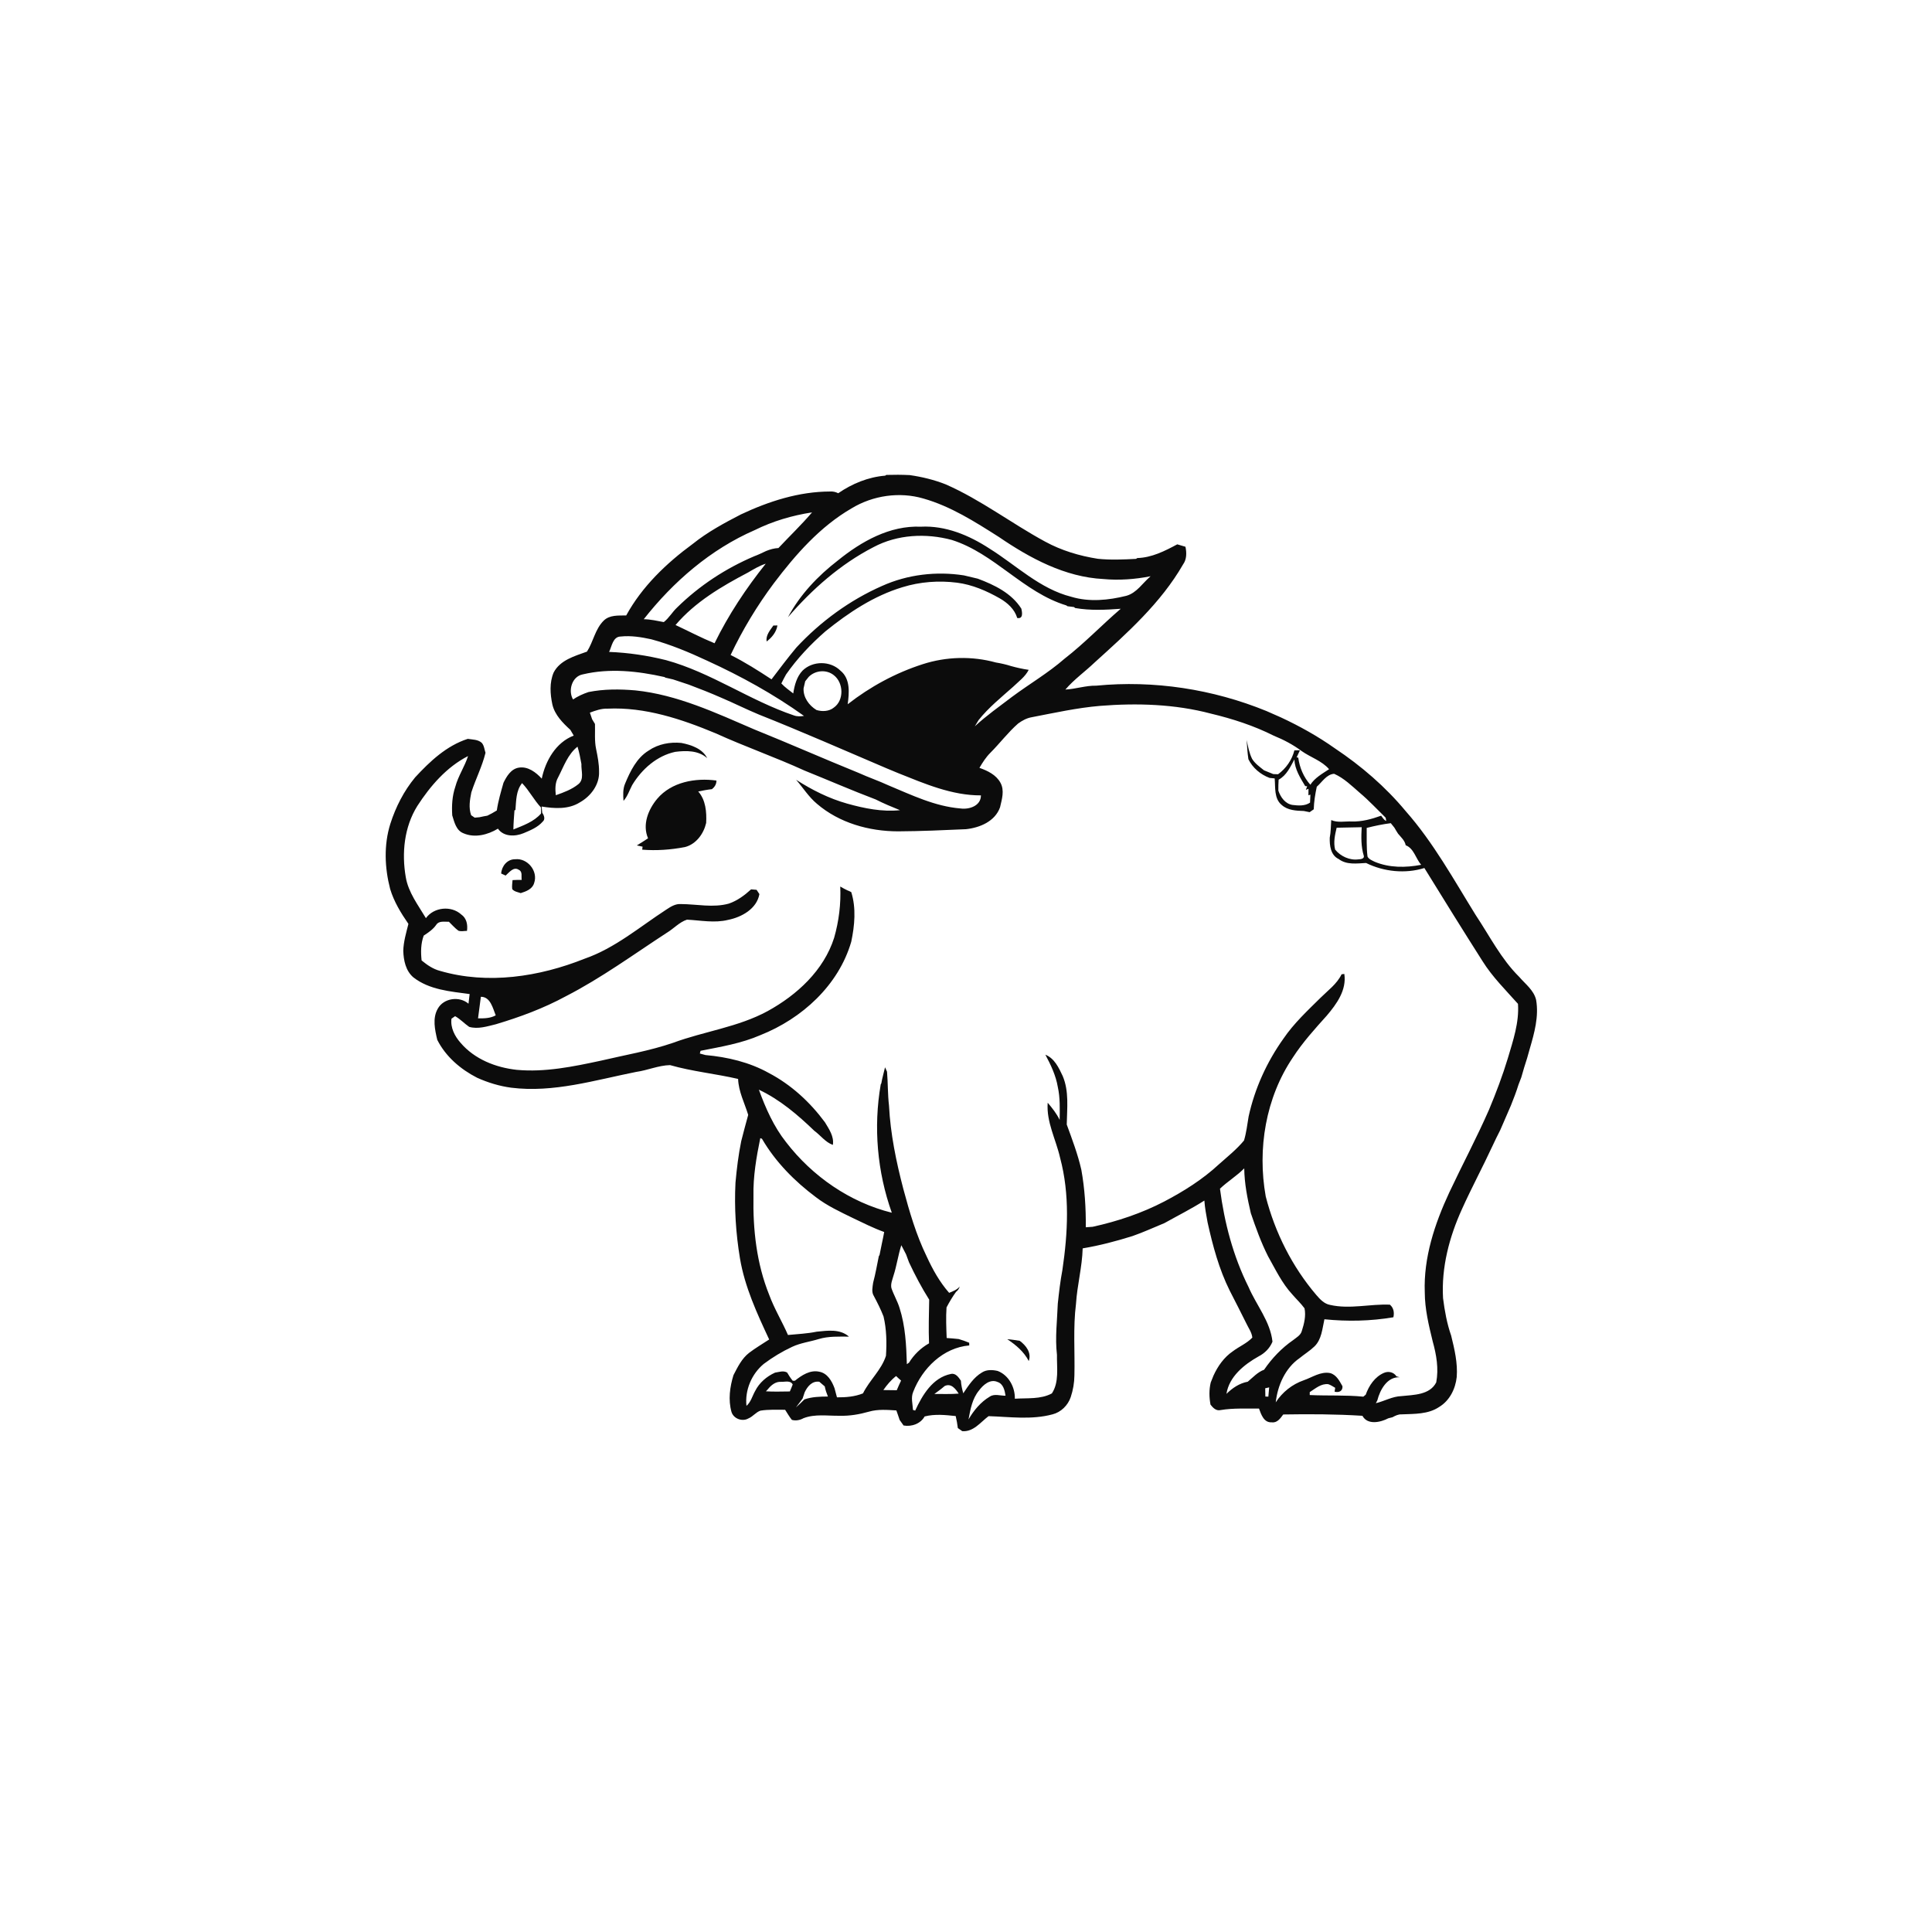 <svg xmlns="http://www.w3.org/2000/svg" width="1024pt" height="1024pt" viewBox="0 0 1024 1024" version="1.1">
<g id="#fefefeff">
<path fill="#fefefe" opacity="0" d=" M 0.00 0.00 L 1024.00 0.00 L 1024.00 1024.00 L 0.00 1024.00 L 0.00 0.00 M 469.75 251.72 L 469.17 252.11 C 460.21 252.82 451.64 256.35 444.28 261.42 C 442.95 260.75 441.48 260.41 440.00 260.51 C 423.49 260.53 407.46 265.70 392.66 272.67 C 383.82 277.24 375.00 282.00 367.21 288.25 C 353.21 298.52 340.31 310.84 331.90 326.20 C 327.84 326.29 323.10 325.84 319.96 328.96 C 315.42 333.44 314.47 340.12 311.11 345.37 C 304.60 347.74 296.89 349.82 293.44 356.45 C 291.17 361.81 291.59 367.87 292.78 373.45 C 294.08 378.96 298.27 383.15 302.31 386.85 C 302.92 387.85 303.52 388.86 304.09 389.88 C 294.62 393.51 289.11 403.23 287.14 412.70 C 284.09 409.35 279.80 406.08 275.00 406.86 C 270.85 407.52 268.55 411.43 266.86 414.87 C 265.49 419.72 264.05 424.56 263.32 429.56 C 261.71 430.58 260.03 431.49 258.32 432.32 C 256.91 432.56 255.50 432.83 254.11 433.15 C 253.27 433.22 252.43 433.29 251.60 433.37 C 251.13 433.05 250.18 432.40 249.71 432.08 C 248.32 428.11 249.02 423.98 249.82 419.97 C 252.10 412.90 255.56 406.24 257.33 399.00 C 256.73 397.22 256.63 395.15 255.32 393.70 C 253.33 391.90 250.42 392.02 247.93 391.61 C 236.69 395.23 227.89 403.52 220.05 412.00 C 214.06 419.23 209.73 427.74 206.88 436.66 C 203.38 447.84 203.87 459.91 206.78 471.16 C 208.81 477.91 212.49 483.92 216.47 489.68 C 215.29 494.38 213.87 499.10 213.74 503.99 C 213.92 509.06 215.03 514.55 219.08 518.01 C 227.56 524.64 238.65 525.48 248.92 526.87 C 248.73 528.57 248.52 530.27 248.31 531.98 C 243.50 527.84 235.15 528.98 232.04 534.61 C 229.12 539.69 230.51 545.75 231.75 551.12 C 236.24 560.02 244.09 566.73 252.86 571.22 C 258.61 573.81 264.68 575.66 270.93 576.50 C 293.35 579.31 315.38 572.48 337.15 568.14 C 343.23 567.30 348.96 564.68 355.14 564.53 C 366.94 567.91 379.26 569.09 391.21 571.86 C 391.45 578.60 394.64 584.61 396.56 590.91 C 395.27 595.54 394.06 600.19 392.86 604.84 C 391.38 612.11 390.49 619.46 389.82 626.83 C 389.14 640.25 390.01 653.74 392.20 666.99 C 394.75 682.13 401.24 696.16 407.68 709.95 C 404.14 712.31 400.43 714.44 397.05 717.03 C 393.14 720.05 390.97 724.58 388.75 728.86 C 386.83 735.10 385.90 741.96 387.70 748.34 C 388.80 751.97 393.47 753.69 396.72 751.77 C 399.08 750.80 400.66 748.46 403.08 747.67 C 407.39 746.99 411.78 747.22 416.13 747.21 C 417.30 749.00 418.34 750.89 419.70 752.56 C 421.77 753.15 424.00 752.73 425.86 751.68 C 431.97 749.32 438.62 750.48 445.00 750.38 C 450.28 750.55 455.53 749.64 460.59 748.20 C 465.30 746.84 470.27 747.26 475.09 747.56 C 475.67 749.23 476.30 750.91 476.83 752.61 C 477.52 753.58 478.21 754.56 478.91 755.54 C 483.19 756.30 487.89 754.66 490.07 750.75 C 495.50 749.36 501.05 749.96 506.54 750.54 C 507.03 752.63 507.41 754.75 507.67 756.90 C 508.26 757.31 509.43 758.14 510.02 758.55 C 516.00 759.00 519.68 753.79 523.96 750.59 C 535.22 750.95 546.76 752.63 557.83 749.64 C 562.33 748.52 566.02 744.88 567.50 740.51 C 568.74 736.80 569.42 732.91 569.46 729.00 C 569.76 716.35 568.71 703.64 570.30 691.05 C 570.92 681.18 573.57 671.56 573.84 661.66 C 582.79 660.16 591.56 657.86 600.21 655.15 C 605.99 653.15 611.54 650.58 617.19 648.26 C 624.25 644.31 631.51 640.68 638.34 636.32 C 638.61 640.21 639.34 644.04 640.04 647.87 C 642.79 660.29 646.11 672.70 651.81 684.13 C 654.74 689.91 657.75 695.65 660.60 701.47 C 661.73 703.92 663.48 706.18 663.76 708.95 C 660.82 712.05 656.76 713.67 653.39 716.23 C 648.78 719.38 645.47 724.06 643.18 729.09 C 642.69 730.31 642.20 731.53 641.71 732.76 C 640.78 736.63 640.88 740.56 641.58 744.46 C 642.89 746.16 644.56 747.95 646.97 747.36 C 653.68 746.24 660.51 746.65 667.30 746.57 C 668.43 749.69 669.88 754.11 674.01 753.85 C 676.91 754.31 678.65 751.72 680.14 749.70 C 694.12 749.46 708.14 749.52 722.11 750.40 C 724.79 755.42 731.69 753.91 735.85 751.72 C 736.40 751.58 737.48 751.31 738.03 751.17 C 739.56 750.35 741.15 749.52 742.96 749.64 C 749.66 749.35 756.95 749.65 762.77 745.73 C 768.32 742.39 771.41 736.17 772.09 729.88 C 772.67 722.44 770.91 715.09 769.15 707.92 C 766.91 701.50 765.70 694.80 764.85 688.08 C 763.89 671.83 768.16 655.61 774.85 640.90 C 779.99 629.48 785.93 618.45 791.19 607.08 C 792.45 604.37 793.75 601.70 795.12 599.05 C 795.70 597.68 796.30 596.32 796.90 594.96 C 798.24 591.96 799.53 588.93 800.82 585.90 C 802.27 582.27 803.69 578.62 804.84 574.88 C 805.32 573.60 805.79 572.32 806.31 571.06 C 806.80 569.28 807.34 567.52 807.85 565.76 C 808.93 562.49 809.93 559.19 810.81 555.86 C 813.25 547.49 815.70 538.73 814.17 529.95 C 812.95 524.81 808.48 521.58 805.22 517.77 C 795.62 508.29 789.54 496.08 782.13 484.97 C 770.48 466.17 759.76 446.59 745.05 429.92 C 734.32 417.00 721.47 405.94 707.51 396.63 C 698.50 390.25 688.84 384.86 678.84 380.21 C 676.29 379.06 673.72 377.95 671.17 376.83 C 642.77 365.25 611.57 360.45 581.04 363.42 C 575.48 363.31 570.18 365.20 564.67 365.48 C 569.28 360.09 575.11 355.98 580.22 351.09 C 597.48 335.48 615.29 319.58 627.03 299.19 C 629.03 296.45 628.98 292.96 628.32 289.79 C 626.87 289.36 625.42 288.92 623.97 288.51 C 617.35 292.06 610.44 295.57 602.75 295.78 L 602.16 296.21 C 595.40 296.57 588.61 296.87 581.87 296.17 C 572.15 294.64 562.61 291.80 553.95 287.07 C 536.12 277.42 519.90 264.91 501.26 256.73 C 495.11 254.30 488.68 252.74 482.15 251.81 C 478.02 251.60 473.88 251.59 469.75 251.72 Z" />
<path fill="#fefefe" opacity="0" d=" M 451.44 269.39 C 462.66 262.60 476.76 260.53 489.39 264.22 C 503.92 268.34 516.76 276.56 529.39 284.58 C 545.89 295.85 564.43 305.86 584.79 306.90 C 593.13 307.68 601.66 307.04 609.85 305.42 C 605.62 308.95 602.56 314.25 596.95 315.80 C 587.46 318.15 577.33 319.18 567.82 316.31 C 551.12 312.10 538.64 299.60 524.41 290.73 C 513.66 283.70 501.13 278.48 488.06 279.16 C 471.55 278.45 456.52 287.00 444.10 297.05 C 433.46 305.25 424.00 315.22 417.64 327.13 C 430.44 312.29 445.48 299.01 462.98 289.99 C 475.62 283.25 490.82 282.50 504.49 286.19 C 527.11 293.34 542.44 313.97 565.17 320.88 L 565.80 321.32 C 566.95 321.46 568.10 321.60 569.26 321.75 L 569.82 322.26 C 577.84 323.66 585.94 323.26 594.01 322.66 C 583.95 331.31 574.75 340.97 564.24 349.12 C 555.59 356.68 545.64 362.48 536.44 369.31 C 529.76 374.40 522.86 379.26 516.68 384.96 C 517.36 383.86 518.03 382.76 518.68 381.65 C 523.98 374.99 530.66 369.63 536.99 364.00 C 539.90 361.17 543.36 358.74 545.23 355.03 C 542.08 354.58 538.97 353.89 535.91 353.04 C 533.28 352.20 530.58 351.58 527.86 351.14 C 515.19 347.65 501.55 347.99 489.04 352.04 C 474.66 356.66 461.19 363.98 449.29 373.27 C 450.12 367.22 450.77 359.78 445.47 355.47 C 440.09 350.15 430.77 350.17 425.38 355.42 C 422.28 358.69 421.09 363.20 420.44 367.54 C 418.28 365.84 416.00 364.27 414.13 362.24 C 414.88 360.61 415.79 359.07 416.62 357.48 C 422.56 348.97 429.75 341.36 437.57 334.56 C 449.75 324.71 463.14 315.81 478.28 311.24 C 487.62 308.34 497.59 307.61 507.28 308.84 C 515.34 309.88 522.92 313.16 529.93 317.16 C 534.02 319.53 537.76 322.87 539.15 327.55 C 542.39 328.16 541.82 324.62 541.32 322.58 C 536.14 314.39 527.02 309.98 518.25 306.71 C 515.81 306.09 513.36 305.52 510.92 304.97 C 496.30 302.69 481.03 304.47 467.51 310.56 C 450.34 318.12 434.90 329.45 422.13 343.16 C 417.53 348.64 413.26 354.38 408.92 360.06 C 401.88 355.45 394.79 350.92 387.24 347.16 C 393.56 333.80 401.27 321.05 410.11 309.20 C 421.67 293.92 434.67 279.08 451.44 269.39 M 409.90 331.53 C 408.16 334.06 405.81 336.67 406.32 340.00 C 409.11 337.94 411.49 335.01 412.05 331.51 C 411.51 331.51 410.44 331.52 409.90 331.53 Z" />
<path fill="#fefefe" opacity="0" d=" M 430.40 271.58 C 424.78 278.16 418.51 284.16 412.59 290.47 C 410.32 290.57 408.15 291.20 406.06 292.04 C 404.00 293.02 401.94 294.02 399.80 294.81 C 384.64 301.24 370.64 310.43 358.89 321.98 C 356.33 324.37 354.60 327.56 351.82 329.72 C 348.30 329.07 344.81 328.23 341.20 328.20 C 356.86 308.28 376.66 291.13 400.04 280.96 C 409.59 276.23 419.88 273.19 430.40 271.58 Z" />
<path fill="#fefefe" opacity="0" d=" M 396.47 303.44 C 399.49 301.68 402.50 299.85 405.86 298.77 C 395.40 311.86 386.10 325.88 378.73 340.94 C 371.70 338.06 364.93 334.50 358.05 331.27 C 368.39 319.07 382.47 310.79 396.47 303.44 Z" />
<path fill="#fefefe" opacity="0" d=" M 322.84 345.53 C 324.29 342.58 324.81 337.45 328.97 337.37 C 334.41 336.79 339.87 337.68 345.18 338.83 C 355.42 341.61 365.23 345.71 374.82 350.19 C 392.75 358.39 410.11 367.95 426.13 379.44 C 424.35 379.72 422.51 379.83 420.80 379.19 C 397.40 371.31 376.96 356.47 353.06 349.90 C 343.15 347.43 333.04 345.92 322.84 345.53 Z" />
<path fill="#fefefe" opacity="0" d=" M 308.86 357.44 C 323.11 354.05 338.01 355.67 352.14 358.84 L 352.74 359.18 C 354.09 359.46 355.44 359.77 356.79 360.12 C 359.55 361.03 362.30 361.96 365.07 362.87 C 370.83 365.02 376.55 367.29 382.18 369.76 C 388.92 372.62 395.46 375.91 402.22 378.72 C 424.99 387.75 447.40 397.63 469.93 407.23 C 471.98 408.06 474.00 408.93 476.05 409.77 C 490.10 415.38 504.51 421.64 519.91 421.57 C 519.95 427.13 513.66 429.17 509.05 428.50 C 495.58 427.41 483.19 421.38 470.89 416.25 C 465.73 413.86 460.33 412.03 455.16 409.68 C 436.61 402.15 418.29 394.07 399.73 386.58 C 379.45 377.86 358.99 368.21 336.75 365.92 C 328.48 365.21 320.08 365.16 311.91 366.80 C 309.03 367.77 306.25 369.02 303.73 370.72 C 300.97 366.06 303.14 358.51 308.86 357.44 Z" />
<path fill="#fefefe" opacity="0" d=" M 428.65 358.74 C 432.17 355.22 438.09 354.71 441.99 357.91 C 447.15 361.94 447.45 371.19 441.93 375.05 C 439.41 377.10 435.74 377.24 432.75 376.32 C 428.78 373.89 425.69 369.67 425.91 364.84 C 426.22 363.59 426.51 362.34 426.78 361.08 C 427.41 360.31 428.03 359.52 428.65 358.74 Z" />
<path fill="#fefefe" opacity="0" d=" M 583.03 374.13 C 602.67 372.57 622.71 373.17 641.84 378.24 C 653.30 380.98 664.59 384.63 675.13 389.94 C 680.35 392.05 685.35 394.70 689.88 398.06 C 694.62 401.42 700.57 403.20 704.44 407.69 C 700.86 410.07 696.89 412.23 694.51 415.94 C 690.98 411.95 688.78 406.83 688.11 401.57 C 687.89 401.53 687.46 401.45 687.24 401.42 C 687.68 400.48 688.55 398.61 688.99 397.67 C 688.26 397.68 686.80 397.69 686.06 397.69 C 684.78 402.77 681.63 407.31 677.40 410.37 C 676.54 410.33 675.70 410.30 674.86 410.28 C 673.22 409.62 671.59 408.95 669.96 408.29 C 667.69 406.46 665.20 404.74 663.64 402.22 C 662.09 399.07 661.45 395.58 660.74 392.18 C 660.97 395.59 661.17 399.02 661.68 402.41 C 663.94 407.01 668.11 410.53 672.90 412.31 C 673.58 412.38 674.93 412.51 675.61 412.58 C 676.03 417.33 675.20 423.30 679.36 426.67 C 682.54 429.53 687.01 429.70 691.06 429.85 C 692.07 430.07 693.09 430.27 694.13 430.47 C 694.67 430.09 695.77 429.33 696.31 428.95 C 696.43 424.91 697.08 420.93 697.92 416.98 C 700.75 414.53 703.06 410.41 707.12 410.13 C 712.32 412.42 716.46 416.52 720.71 420.21 C 725.58 424.29 729.89 428.98 734.43 433.40 C 734.50 433.83 734.66 434.68 734.73 435.11 C 733.44 434.60 732.84 433.35 732.03 432.34 C 727.02 434.13 721.80 435.58 716.43 435.40 C 712.82 435.25 708.99 436.16 705.58 434.66 C 705.36 437.78 705.40 440.94 704.79 444.03 C 704.68 448.19 705.27 453.26 709.50 455.29 C 713.74 458.52 719.12 457.63 724.05 457.40 C 733.48 462.06 744.87 463.21 754.95 460.07 C 765.14 476.58 775.35 493.07 785.77 509.43 C 791.00 517.79 798.03 524.74 804.56 532.06 C 805.25 541.94 801.96 551.53 799.19 560.88 C 796.39 570.15 792.94 579.21 789.22 588.14 C 782.70 603.02 775.05 617.36 768.14 632.05 C 760.45 648.59 754.45 666.54 755.16 685.00 C 755.19 693.81 757.27 702.44 759.36 710.96 C 761.32 717.98 762.62 725.43 761.23 732.69 C 757.82 739.43 749.22 739.28 742.76 739.97 C 737.96 740.13 733.80 742.64 729.24 743.72 C 729.44 743.34 729.83 742.59 730.02 742.21 C 731.45 736.63 735.19 729.69 741.81 729.98 C 741.39 729.86 740.56 729.61 740.14 729.48 C 738.72 727.23 735.87 726.63 733.52 727.65 C 728.69 729.72 725.56 734.42 723.86 739.22 C 723.54 739.48 722.91 740.00 722.59 740.26 C 713.13 739.33 703.65 739.86 694.19 739.40 C 694.19 739.01 694.19 738.24 694.19 737.85 C 697.18 735.97 700.22 733.20 704.03 733.65 C 705.34 734.09 706.48 734.87 707.68 735.57 C 707.60 736.08 707.44 737.10 707.36 737.61 C 709.66 738.24 711.71 737.31 711.54 734.73 C 709.97 731.96 708.35 728.70 705.04 727.77 C 699.96 726.77 695.54 730.03 690.97 731.59 C 684.86 733.73 679.69 737.85 676.17 743.27 C 677.16 734.31 681.21 725.09 688.81 719.83 C 691.39 717.72 694.25 715.97 696.66 713.66 C 700.54 709.92 700.85 704.18 701.97 699.24 C 714.16 700.48 726.44 700.23 738.53 698.18 C 739.07 695.69 738.70 693.19 736.66 691.50 C 726.13 691.05 715.46 694.01 705.02 691.64 C 701.90 691.10 699.66 688.68 697.70 686.40 C 684.88 671.38 675.75 653.22 670.86 634.13 C 666.36 608.94 670.82 581.82 685.26 560.46 C 690.45 552.45 696.87 545.37 703.23 538.29 C 708.44 532.16 713.82 524.75 712.52 516.21 C 712.16 516.25 711.44 516.34 711.07 516.39 C 708.58 521.55 703.83 524.94 699.87 528.88 C 692.96 535.71 685.78 542.39 680.28 550.46 C 671.45 562.84 665.04 576.92 661.79 591.79 C 661.07 596.03 660.60 600.35 659.35 604.49 C 655.46 609.19 650.62 613.04 646.07 617.09 C 637.48 625.07 627.47 631.37 617.12 636.80 C 605.17 643.03 592.29 647.33 579.15 650.22 C 577.92 650.30 576.70 650.39 575.49 650.48 C 575.59 640.27 574.94 630.04 573.13 619.98 C 571.26 611.77 568.27 603.89 565.40 596.03 C 565.54 587.44 566.71 578.43 563.24 570.28 C 561.17 565.88 558.88 560.94 554.07 559.01 C 556.95 564.41 559.63 570.02 560.66 576.12 C 561.93 581.85 561.71 587.75 561.64 593.59 C 560.04 590.21 557.69 587.29 555.30 584.46 C 554.52 594.70 559.68 603.91 561.87 613.65 C 567.08 633.05 566.00 653.45 563.09 673.13 C 561.97 679.02 561.29 685.00 560.65 690.97 C 560.32 699.99 559.15 709.03 560.21 718.06 C 560.09 724.83 561.45 732.57 557.52 738.53 C 551.62 741.75 544.41 740.91 537.89 741.35 C 538.04 735.28 534.64 728.88 528.81 726.64 C 526.07 725.99 522.91 725.85 520.46 727.44 C 516.09 730.01 513.30 734.38 510.55 738.49 C 509.95 736.29 509.43 734.07 509.30 731.79 C 508.05 729.99 506.53 727.64 503.95 728.23 C 494.31 730.19 488.89 739.40 485.07 747.64 C 484.78 747.56 484.20 747.39 483.91 747.30 C 483.73 744.11 482.71 740.77 484.02 737.70 C 488.85 725.21 499.88 714.29 513.73 713.11 C 513.72 712.75 513.70 712.04 513.69 711.68 C 511.86 710.93 510.01 710.26 508.12 709.72 C 505.99 709.48 503.87 709.31 501.75 709.17 C 501.56 703.77 501.30 698.35 501.68 692.96 C 503.17 690.11 504.82 687.34 506.70 684.73 C 507.67 684.02 508.32 683.04 508.68 681.90 C 507.21 683.61 505.10 684.42 503.06 685.23 C 498.03 679.50 494.30 672.80 491.14 665.91 C 485.60 654.54 482.06 642.36 478.79 630.18 C 475.00 615.71 471.95 600.96 471.19 585.98 C 470.49 580.01 470.65 574.00 470.14 568.02 C 469.88 567.44 469.35 566.27 469.09 565.68 C 468.47 568.52 467.59 571.30 467.12 574.18 L 466.81 574.75 C 462.88 597.45 464.94 621.08 472.68 642.77 C 450.44 637.25 430.58 623.48 416.66 605.40 C 410.11 597.15 405.81 587.39 402.22 577.56 C 413.35 582.80 422.81 590.88 431.61 599.35 C 434.94 601.77 437.44 605.40 441.43 606.82 C 442.16 602.37 439.40 598.45 437.24 594.84 C 429.34 584.14 419.28 574.88 407.46 568.69 C 397.21 562.98 385.54 560.24 373.93 559.20 C 373.18 559.00 371.67 558.59 370.92 558.39 C 371.02 558.03 371.21 557.30 371.31 556.94 C 382.04 554.82 392.95 553.03 403.05 548.63 C 425.01 539.91 444.45 522.29 451.18 499.14 C 452.99 490.54 453.84 481.36 451.19 472.85 C 450.80 472.66 450.01 472.26 449.61 472.07 L 449.40 472.03 C 448.01 471.37 446.66 470.66 445.35 469.88 C 445.78 479.03 444.63 488.25 442.11 497.05 C 436.60 514.35 422.43 527.35 406.90 535.89 C 391.26 544.40 373.32 546.59 356.78 552.70 C 344.28 556.99 331.22 559.18 318.38 562.20 C 303.81 565.33 288.88 568.41 273.90 567.04 C 262.74 565.82 251.52 561.41 244.10 552.70 C 241.03 549.21 238.68 544.72 239.29 539.93 C 239.93 539.48 240.58 539.03 241.22 538.59 C 243.96 540.13 246.10 542.48 248.67 544.26 C 253.34 545.60 258.21 543.99 262.77 542.89 C 275.57 539.08 288.16 534.41 299.92 528.03 C 318.70 518.39 335.78 505.89 353.43 494.38 C 357.06 492.22 360.05 488.76 364.11 487.44 C 371.34 487.80 378.69 489.34 385.88 487.56 C 393.06 486.14 401.11 481.71 402.50 473.89 C 402.12 473.33 401.37 472.19 401.00 471.62 C 400.02 471.53 399.05 471.45 398.09 471.38 C 394.63 474.54 390.77 477.40 386.30 478.93 C 377.96 481.24 369.38 479.22 360.92 479.17 C 358.00 478.95 355.48 480.56 353.16 482.10 C 339.05 491.26 325.98 502.53 309.87 508.13 C 285.81 517.74 258.53 521.94 233.27 514.60 C 229.56 513.66 226.37 511.45 223.46 509.05 C 222.98 504.64 223.02 500.10 224.58 495.89 C 227.03 494.27 229.52 492.62 231.22 490.16 C 232.69 487.88 235.66 488.65 237.93 488.55 C 239.57 490.15 241.09 491.91 242.94 493.28 C 244.39 493.83 245.99 493.37 247.51 493.39 C 247.98 490.16 247.32 486.62 244.45 484.68 C 239.13 479.85 229.94 480.80 225.74 486.64 C 221.63 479.72 216.44 473.06 215.07 464.93 C 212.85 452.16 214.22 438.35 221.19 427.18 C 228.05 416.59 236.68 406.55 248.08 400.73 C 246.29 406.34 242.85 411.26 241.33 416.98 C 239.66 421.87 239.37 427.06 239.70 432.18 C 240.80 435.69 241.74 440.12 245.59 441.63 C 251.60 444.27 258.53 442.48 263.92 439.21 C 266.97 443.59 273.03 443.46 277.50 441.61 C 281.12 440.08 284.98 438.54 287.63 435.50 C 289.15 434.24 288.37 432.14 287.40 430.82 C 287.32 429.98 287.16 428.31 287.07 427.48 C 293.80 428.57 301.25 429.09 307.29 425.30 C 313.10 422.06 317.80 415.87 317.51 408.99 C 317.55 404.94 316.76 400.95 315.95 397.00 C 315.02 392.63 315.49 388.14 315.35 383.72 C 314.85 382.88 314.35 382.04 313.84 381.22 C 313.45 380.04 313.06 378.88 312.65 377.72 C 315.65 376.59 318.75 375.48 322.01 375.60 C 341.91 374.68 361.21 381.12 379.34 388.68 C 394.86 395.74 410.98 401.36 426.49 408.45 C 439.05 413.51 451.46 418.92 464.12 423.72 C 468.31 425.85 472.65 427.65 477.01 429.41 C 467.57 430.40 458.11 428.47 449.05 425.94 C 439.38 423.23 430.39 418.70 421.96 413.30 C 425.65 417.55 428.66 422.42 433.02 426.05 C 444.83 436.18 460.65 440.62 476.01 440.63 C 488.01 440.57 500.01 440.02 512.00 439.49 C 519.32 438.70 527.37 435.37 530.04 427.90 C 531.01 423.68 532.52 418.96 530.26 414.87 C 528.00 410.69 523.42 408.48 519.12 406.98 C 520.79 404.14 522.57 401.32 524.93 398.98 C 529.97 393.94 534.26 388.18 539.64 383.47 C 541.79 381.92 544.20 380.58 546.86 380.14 C 558.86 377.83 570.82 375.17 583.03 374.13 M 343.79 397.82 C 337.43 401.71 334.08 408.70 331.31 415.34 C 330.08 418.20 330.26 421.43 330.47 424.48 C 332.64 422.05 333.58 418.90 335.08 416.08 C 340.14 407.71 348.11 400.60 357.86 398.50 C 363.68 397.76 370.16 397.68 374.81 401.82 C 372.37 396.81 366.28 394.77 361.13 393.77 C 355.09 393.19 348.84 394.33 343.79 397.82 M 348.34 423.36 C 343.58 429.03 340.35 437.08 343.48 444.31 C 341.53 445.62 339.54 446.89 337.52 448.09 C 338.54 448.30 339.56 448.52 340.58 448.75 C 340.53 449.15 340.43 449.94 340.38 450.34 C 347.99 450.95 355.62 450.39 363.10 448.95 C 368.99 447.39 372.94 441.93 374.28 436.20 C 374.59 430.45 374.06 423.99 370.07 419.50 C 372.48 419.02 374.91 418.52 377.36 418.27 C 378.79 417.13 379.76 415.59 379.73 413.71 C 368.63 412.18 355.91 414.42 348.34 423.36 M 265.63 462.98 C 266.22 463.25 267.40 463.80 268.00 464.07 C 269.86 462.42 272.26 459.14 274.99 461.03 C 277.09 461.98 276.19 464.55 276.51 466.36 C 274.89 466.35 273.27 466.37 271.66 466.47 C 271.54 468.06 271.26 469.67 271.50 471.28 C 272.64 472.61 274.44 472.83 276.01 473.37 C 278.86 472.47 282.19 471.24 283.10 468.04 C 285.34 461.74 279.60 454.69 273.03 455.42 C 268.86 455.37 265.90 459.06 265.63 462.98 M 533.87 709.81 C 538.44 712.85 542.70 716.40 545.26 721.38 C 546.84 717.01 543.82 713.11 540.47 710.66 C 538.28 710.32 536.09 709.96 533.87 709.81 Z" />
<path fill="#fefefe" opacity="0" d=" M 295.85 411.96 C 298.77 406.31 300.93 399.82 306.09 395.75 C 307.03 398.75 307.60 401.84 308.16 404.93 C 307.96 408.44 309.77 412.98 306.59 415.59 C 303.10 418.42 298.79 420.02 294.59 421.48 C 294.23 418.25 294.17 414.86 295.85 411.96 Z" />
<path fill="#fefefe" opacity="0" d=" M 677.70 413.25 C 681.89 411.00 683.89 406.51 686.04 402.54 C 686.29 407.80 689.17 412.27 691.78 416.64 L 692.82 416.74 C 692.65 417.21 692.31 418.16 692.13 418.63 L 693.53 418.09 C 693.52 418.95 693.50 420.67 693.49 421.52 L 694.54 421.17 C 694.49 422.23 694.40 424.35 694.35 425.41 C 691.60 427.30 688.06 427.01 684.92 426.62 C 681.09 425.92 678.73 422.50 677.55 419.05 C 677.53 417.11 677.57 415.17 677.70 413.25 Z" />
<path fill="#fefefe" opacity="0" d=" M 273.19 429.36 C 273.59 424.49 273.47 419.06 276.71 415.07 C 280.52 419.04 283.02 424.04 286.78 428.05 C 286.77 428.83 286.76 430.40 286.76 431.18 C 282.96 435.56 277.31 437.52 272.10 439.64 C 272.16 436.23 272.43 432.85 272.68 429.46 L 273.19 429.36 Z" />
<path fill="#fefefe" opacity="0" d=" M 724.38 438.81 C 728.59 437.73 732.84 436.85 737.15 436.30 C 737.78 437.08 738.42 437.88 739.06 438.68 C 739.66 439.76 740.32 440.81 741.00 441.87 C 742.56 443.76 744.57 445.47 745.05 448.01 C 749.39 449.63 750.40 455.09 753.24 458.37 C 745.07 459.94 736.38 460.01 728.59 456.74 C 727.22 456.03 725.51 455.45 724.81 453.97 C 724.18 448.94 724.44 443.86 724.38 438.81 Z" />
<path fill="#fefefe" opacity="0" d=" M 707.65 450.31 C 706.66 446.48 707.55 442.47 708.45 438.71 C 712.87 438.61 717.29 438.52 721.72 438.44 C 721.44 443.54 721.33 448.73 722.86 453.67 C 723.22 455.19 721.00 455.45 720.04 455.47 C 715.42 456.12 710.55 453.89 707.65 450.31 Z" />
<path fill="#fefefe" opacity="0" d=" M 254.87 528.32 C 259.93 528.28 261.20 534.34 262.74 538.16 C 259.86 539.74 256.57 539.81 253.37 539.73 C 253.86 535.92 254.41 532.13 254.87 528.32 Z" />
<path fill="#fefefe" opacity="0" d=" M 402.97 603.23 C 403.20 603.32 403.65 603.50 403.87 603.59 C 410.99 615.81 421.14 626.08 432.42 634.51 C 438.40 639.11 445.29 642.29 452.03 645.58 C 457.50 648.19 462.92 650.93 468.64 652.99 C 467.91 657.07 466.92 661.11 466.17 665.19 L 465.79 665.80 C 464.84 670.49 464.02 675.23 462.78 679.86 C 462.48 682.18 461.80 684.76 463.15 686.90 C 465.04 690.43 466.84 694.01 468.29 697.75 C 469.91 704.56 470.02 711.65 469.58 718.60 C 467.17 726.14 460.87 731.50 457.40 738.52 C 453.02 740.29 448.28 740.65 443.61 740.62 C 443.17 739.01 442.72 737.41 442.32 735.80 C 440.93 732.01 438.54 727.79 434.20 727.03 C 429.37 725.97 424.90 728.92 421.31 731.82 C 421.03 731.83 420.46 731.84 420.18 731.84 C 419.04 730.47 418.07 728.99 417.19 727.46 C 415.13 726.31 412.90 727.22 410.76 727.53 C 406.32 729.56 402.44 732.87 400.23 737.28 C 398.73 739.92 398.03 743.07 395.64 745.14 C 394.75 736.77 398.38 728.20 404.84 722.87 C 409.51 719.37 414.52 716.34 419.81 713.87 C 424.28 711.76 429.24 711.17 433.93 709.73 C 439.13 708.16 444.60 708.44 449.97 708.44 C 445.19 704.23 438.63 705.26 432.87 705.82 C 427.86 706.86 422.72 707.07 417.64 707.57 C 414.52 700.39 410.40 693.68 407.70 686.32 C 401.01 669.75 399.02 651.69 399.35 633.93 C 399.14 623.58 400.89 613.34 402.97 603.23 Z" />
<path fill="#fefefe" opacity="0" d=" M 646.61 630.04 C 650.67 626.16 655.54 623.26 659.47 619.24 C 659.57 627.28 661.14 635.20 662.96 643.00 C 665.61 650.76 668.38 658.51 672.09 665.84 C 676.00 672.77 679.45 680.11 684.90 686.02 C 687.04 688.51 689.46 690.78 691.42 693.43 C 692.26 697.41 691.22 701.61 689.99 705.43 C 689.39 707.73 687.14 708.88 685.42 710.27 C 679.33 714.47 674.17 719.89 670.00 725.98 C 666.55 727.26 664.09 730.04 661.34 732.33 C 656.93 733.15 653.18 735.67 650.05 738.78 C 651.45 729.63 659.42 723.23 667.03 718.95 C 670.32 717.26 673.04 714.58 674.44 711.12 C 673.29 700.40 665.90 691.79 661.75 682.13 C 653.61 665.84 648.94 648.04 646.61 630.04 Z" />
<path fill="#fefefe" opacity="0" d=" M 473.55 676.19 C 475.29 670.88 476.00 665.30 477.72 659.99 C 478.54 661.57 479.39 663.22 480.23 664.83 C 480.71 666.23 481.25 667.62 481.78 669.02 C 484.97 675.83 488.48 682.48 492.49 688.84 C 492.37 696.56 492.09 704.28 492.41 712.00 C 488.10 714.41 484.40 718.00 481.82 722.20 C 481.53 722.41 480.95 722.85 480.66 723.06 C 480.36 713.03 479.87 702.82 476.77 693.20 C 475.65 689.57 473.66 686.28 472.46 682.69 C 471.97 680.47 472.98 678.29 473.55 676.19 Z" />
<path fill="#fefefe" opacity="0" d=" M 468.19 736.76 C 470.11 734.00 472.29 731.41 474.95 729.33 C 475.79 730.17 476.67 730.94 477.59 731.73 C 476.77 733.40 476.03 735.12 475.30 736.85 C 472.93 736.84 470.55 736.81 468.19 736.76 Z" />
<path fill="#fefefe" opacity="0" d=" M 518.94 736.93 C 521.11 734.00 524.83 730.73 528.71 732.47 C 531.78 733.46 532.53 736.95 532.96 739.75 C 530.19 739.83 527.06 738.55 524.57 740.26 C 519.77 743.11 516.11 747.56 513.33 752.34 C 514.33 746.94 515.33 741.28 518.94 736.93 Z" />
<path fill="#fefefe" opacity="0" d=" M 407.02 736.28 C 408.74 734.15 411.09 732.20 414.01 732.40 C 416.09 732.49 418.93 731.49 420.15 733.80 C 419.69 735.04 419.17 736.28 418.63 737.50 C 414.40 737.52 410.17 737.71 405.96 737.43 C 406.22 737.14 406.75 736.56 407.02 736.28 Z" />
<path fill="#fefefe" opacity="0" d=" M 426.48 737.97 C 427.92 734.87 430.44 731.79 434.26 732.36 C 435.22 733.16 436.18 733.99 437.14 734.82 C 437.48 736.66 438.11 738.45 438.81 740.19 C 434.61 740.22 430.37 740.32 426.37 741.71 C 424.92 743.17 423.41 744.59 421.87 745.95 C 423.04 744.38 424.23 742.82 425.40 741.26 C 425.77 740.15 426.13 739.06 426.48 737.97 Z" />
<path fill="#fefefe" opacity="0" d=" M 500.69 734.62 C 504.14 732.99 506.43 736.09 508.13 738.64 C 503.84 739.00 499.53 738.80 495.24 738.83 C 497.10 737.47 498.96 736.13 500.69 734.62 Z" />
<path fill="#fefefe" opacity="0" d=" M 670.59 735.81 C 671.11 735.69 672.16 735.46 672.69 735.34 C 672.54 736.97 672.40 738.61 672.25 740.25 C 671.86 740.24 671.07 740.21 670.67 740.20 C 670.62 738.72 670.59 737.26 670.59 735.81 Z" />
</g>
<g id="#0c0c0cff">
<path fill="#0c0c0c" opacity="1.00" d=" M 469.75 251.72 C 473.88 251.59 478.02 251.60 482.15 251.81 C 488.68 252.74 495.11 254.30 501.26 256.73 C 519.90 264.91 536.12 277.42 553.95 287.07 C 562.61 291.80 572.15 294.64 581.87 296.17 C 588.61 296.87 595.40 296.57 602.16 296.21 L 602.75 295.78 C 610.44 295.57 617.35 292.06 623.97 288.51 C 625.42 288.92 626.87 289.36 628.32 289.79 C 628.98 292.96 629.03 296.45 627.03 299.19 C 615.29 319.58 597.48 335.48 580.22 351.09 C 575.11 355.98 569.28 360.09 564.67 365.48 C 570.18 365.20 575.48 363.31 581.04 363.42 C 611.57 360.45 642.77 365.25 671.17 376.83 C 673.72 377.95 676.29 379.06 678.84 380.21 C 688.84 384.86 698.50 390.25 707.51 396.63 C 721.47 405.94 734.32 417.00 745.05 429.92 C 759.76 446.59 770.48 466.17 782.13 484.97 C 789.54 496.08 795.62 508.29 805.22 517.77 C 808.48 521.58 812.95 524.81 814.17 529.95 C 815.70 538.73 813.25 547.49 810.81 555.86 C 809.93 559.19 808.93 562.49 807.85 565.76 C 807.34 567.52 806.80 569.28 806.31 571.06 C 805.79 572.32 805.32 573.60 804.84 574.88 C 803.69 578.62 802.27 582.27 800.82 585.90 C 799.53 588.93 798.24 591.96 796.90 594.96 C 796.30 596.32 795.70 597.68 795.12 599.05 C 793.75 601.70 792.45 604.37 791.19 607.08 C 785.93 618.45 779.99 629.48 774.85 640.90 C 768.16 655.61 763.89 671.83 764.85 688.08 C 765.70 694.80 766.91 701.50 769.15 707.92 C 770.91 715.09 772.67 722.44 772.09 729.88 C 771.41 736.17 768.32 742.39 762.77 745.73 C 756.95 749.65 749.66 749.35 742.96 749.64 C 741.15 749.52 739.56 750.35 738.03 751.17 C 737.48 751.31 736.40 751.58 735.85 751.72 C 731.69 753.91 724.79 755.42 722.11 750.40 C 708.14 749.52 694.12 749.46 680.14 749.70 C 678.65 751.72 676.91 754.31 674.01 753.85 C 669.88 754.11 668.43 749.69 667.30 746.57 C 660.51 746.65 653.68 746.24 646.97 747.36 C 644.56 747.95 642.89 746.16 641.58 744.46 C 640.88 740.56 640.78 736.63 641.71 732.76 C 642.20 731.53 642.69 730.31 643.18 729.09 C 645.47 724.06 648.78 719.38 653.39 716.23 C 656.76 713.67 660.82 712.05 663.76 708.95 C 663.48 706.18 661.73 703.92 660.60 701.47 C 657.75 695.65 654.74 689.91 651.81 684.13 C 646.11 672.70 642.79 660.29 640.04 647.87 C 639.34 644.04 638.61 640.21 638.34 636.32 C 631.51 640.68 624.25 644.31 617.19 648.26 C 611.54 650.58 605.99 653.15 600.21 655.15 C 591.56 657.86 582.79 660.16 573.84 661.66 C 573.57 671.56 570.92 681.18 570.30 691.05 C 568.71 703.64 569.76 716.35 569.46 729.00 C 569.42 732.91 568.74 736.80 567.50 740.51 C 566.02 744.88 562.33 748.52 557.83 749.64 C 546.76 752.63 535.22 750.95 523.96 750.59 C 519.68 753.79 516.00 759.00 510.02 758.55 C 509.43 758.14 508.26 757.31 507.67 756.90 C 507.41 754.75 507.03 752.63 506.54 750.54 C 501.05 749.96 495.50 749.36 490.07 750.75 C 487.89 754.66 483.19 756.30 478.91 755.54 C 478.21 754.56 477.52 753.58 476.83 752.61 C 476.30 750.91 475.67 749.23 475.09 747.56 C 470.27 747.26 465.30 746.84 460.59 748.20 C 455.53 749.64 450.28 750.55 445.00 750.38 C 438.62 750.48 431.97 749.32 425.86 751.68 C 424.00 752.73 421.77 753.15 419.70 752.56 C 418.34 750.89 417.30 749.00 416.13 747.21 C 411.78 747.22 407.39 746.99 403.08 747.67 C 400.66 748.46 399.08 750.80 396.72 751.77 C 393.47 753.69 388.80 751.97 387.70 748.34 C 385.90 741.96 386.83 735.10 388.75 728.86 C 390.97 724.58 393.14 720.05 397.05 717.03 C 400.43 714.44 404.14 712.31 407.68 709.95 C 401.24 696.16 394.75 682.13 392.20 666.99 C 390.01 653.74 389.14 640.25 389.82 626.83 C 390.49 619.46 391.38 612.11 392.86 604.84 C 394.06 600.19 395.27 595.54 396.56 590.91 C 394.64 584.61 391.45 578.60 391.21 571.86 C 379.26 569.09 366.94 567.91 355.14 564.53 C 348.96 564.68 343.23 567.30 337.15 568.14 C 315.38 572.48 293.35 579.31 270.93 576.50 C 264.68 575.66 258.61 573.81 252.86 571.22 C 244.09 566.73 236.24 560.02 231.75 551.12 C 230.51 545.75 229.12 539.69 232.04 534.61 C 235.15 528.98 243.50 527.84 248.31 531.98 C 248.52 530.27 248.73 528.57 248.92 526.87 C 238.65 525.48 227.56 524.64 219.08 518.01 C 215.03 514.55 213.92 509.06 213.74 503.99 C 213.87 499.10 215.29 494.38 216.47 489.68 C 212.49 483.92 208.81 477.91 206.78 471.16 C 203.87 459.91 203.38 447.84 206.88 436.66 C 209.73 427.74 214.06 419.23 220.05 412.00 C 227.89 403.52 236.69 395.23 247.93 391.61 C 250.42 392.02 253.33 391.90 255.32 393.70 C 256.63 395.15 256.73 397.22 257.33 399.00 C 255.56 406.24 252.10 412.90 249.82 419.97 C 249.02 423.98 248.32 428.11 249.71 432.08 C 250.18 432.40 251.13 433.05 251.60 433.37 C 252.43 433.29 253.27 433.22 254.11 433.15 C 255.50 432.83 256.91 432.56 258.32 432.32 C 260.03 431.49 261.71 430.58 263.32 429.56 C 264.05 424.56 265.49 419.72 266.86 414.87 C 268.55 411.43 270.85 407.52 275.00 406.86 C 279.80 406.08 284.09 409.35 287.14 412.70 C 289.11 403.23 294.62 393.51 304.09 389.88 C 303.52 388.86 302.92 387.85 302.31 386.85 C 298.27 383.15 294.08 378.96 292.78 373.45 C 291.59 367.87 291.17 361.81 293.44 356.45 C 296.89 349.82 304.60 347.74 311.11 345.37 C 314.47 340.12 315.42 333.44 319.96 328.96 C 323.10 325.84 327.84 326.29 331.90 326.20 C 340.31 310.84 353.21 298.52 367.21 288.25 C 375.00 282.00 383.82 277.24 392.66 272.67 C 407.46 265.70 423.49 260.53 440.00 260.51 C 441.48 260.41 442.95 260.75 444.28 261.42 C 451.64 256.35 460.21 252.82 469.17 252.11 L 469.75 251.72 M 451.44 269.39 C 434.67 279.08 421.67 293.92 410.11 309.20 C 401.27 321.05 393.56 333.80 387.24 347.16 C 394.79 350.92 401.88 355.45 408.92 360.06 C 413.26 354.38 417.53 348.64 422.13 343.16 C 434.90 329.45 450.34 318.12 467.51 310.56 C 481.03 304.47 496.30 302.69 510.92 304.97 C 513.36 305.52 515.81 306.09 518.25 306.71 C 527.02 309.98 536.14 314.39 541.32 322.58 C 541.82 324.62 542.39 328.16 539.15 327.55 C 537.76 322.87 534.02 319.53 529.93 317.16 C 522.92 313.16 515.34 309.88 507.28 308.84 C 497.59 307.61 487.62 308.34 478.28 311.24 C 463.14 315.81 449.75 324.71 437.57 334.56 C 429.75 341.36 422.56 348.97 416.62 357.48 C 415.79 359.07 414.88 360.61 414.13 362.24 C 416.00 364.27 418.28 365.84 420.44 367.54 C 421.09 363.20 422.28 358.69 425.38 355.42 C 430.77 350.17 440.09 350.15 445.47 355.47 C 450.77 359.78 450.12 367.22 449.29 373.27 C 461.19 363.98 474.66 356.66 489.04 352.04 C 501.55 347.99 515.19 347.65 527.86 351.14 C 530.58 351.58 533.28 352.20 535.91 353.04 C 538.97 353.89 542.08 354.58 545.23 355.03 C 543.36 358.74 539.90 361.17 536.99 364.00 C 530.66 369.63 523.98 374.99 518.68 381.65 C 518.03 382.76 517.36 383.86 516.68 384.96 C 522.86 379.26 529.76 374.40 536.44 369.31 C 545.64 362.48 555.59 356.68 564.24 349.12 C 574.75 340.97 583.95 331.31 594.01 322.66 C 585.94 323.26 577.84 323.66 569.82 322.26 L 569.26 321.75 C 568.10 321.60 566.95 321.46 565.80 321.32 L 565.17 320.88 C 542.44 313.97 527.11 293.34 504.49 286.19 C 490.82 282.50 475.62 283.25 462.98 289.99 C 445.48 299.01 430.44 312.29 417.64 327.13 C 424.00 315.22 433.46 305.25 444.10 297.05 C 456.52 287.00 471.55 278.45 488.06 279.16 C 501.13 278.48 513.66 283.70 524.41 290.73 C 538.64 299.60 551.12 312.10 567.82 316.31 C 577.33 319.18 587.46 318.15 596.95 315.80 C 602.56 314.25 605.62 308.95 609.85 305.42 C 601.66 307.04 593.13 307.68 584.79 306.90 C 564.43 305.86 545.89 295.85 529.39 284.58 C 516.76 276.56 503.92 268.34 489.39 264.22 C 476.76 260.53 462.66 262.60 451.44 269.39 M 430.40 271.58 C 419.88 273.19 409.59 276.23 400.04 280.96 C 376.66 291.13 356.86 308.28 341.20 328.20 C 344.81 328.23 348.30 329.07 351.82 329.72 C 354.60 327.56 356.33 324.37 358.89 321.98 C 370.64 310.43 384.64 301.24 399.80 294.81 C 401.94 294.02 404.00 293.02 406.06 292.04 C 408.15 291.20 410.32 290.57 412.59 290.47 C 418.51 284.16 424.78 278.16 430.40 271.58 M 396.47 303.44 C 382.47 310.79 368.39 319.07 358.05 331.27 C 364.93 334.50 371.70 338.06 378.73 340.94 C 386.10 325.88 395.40 311.86 405.86 298.77 C 402.50 299.85 399.49 301.68 396.47 303.44 M 322.84 345.53 C 333.04 345.92 343.15 347.43 353.06 349.90 C 376.96 356.47 397.40 371.31 420.80 379.19 C 422.51 379.83 424.35 379.72 426.13 379.44 C 410.11 367.95 392.75 358.39 374.82 350.19 C 365.23 345.71 355.42 341.61 345.18 338.83 C 339.87 337.68 334.41 336.79 328.97 337.37 C 324.81 337.45 324.29 342.58 322.84 345.53 M 308.86 357.44 C 303.14 358.51 300.97 366.06 303.73 370.72 C 306.25 369.02 309.03 367.77 311.91 366.80 C 320.08 365.16 328.48 365.21 336.75 365.92 C 358.99 368.21 379.45 377.86 399.73 386.58 C 418.29 394.07 436.61 402.15 455.16 409.68 C 460.33 412.03 465.73 413.86 470.89 416.25 C 483.19 421.38 495.58 427.41 509.05 428.50 C 513.66 429.17 519.95 427.13 519.91 421.57 C 504.51 421.64 490.10 415.38 476.05 409.77 C 474.00 408.93 471.98 408.06 469.93 407.23 C 447.40 397.63 424.99 387.75 402.22 378.72 C 395.46 375.91 388.92 372.62 382.18 369.76 C 376.55 367.29 370.83 365.02 365.07 362.87 C 362.30 361.96 359.55 361.03 356.79 360.12 C 355.44 359.77 354.09 359.46 352.74 359.18 L 352.14 358.84 C 338.01 355.67 323.11 354.05 308.86 357.44 M 428.65 358.74 C 428.03 359.52 427.41 360.31 426.78 361.08 C 426.51 362.34 426.22 363.59 425.91 364.84 C 425.69 369.67 428.78 373.89 432.75 376.32 C 435.74 377.24 439.41 377.10 441.93 375.05 C 447.45 371.19 447.15 361.94 441.99 357.91 C 438.09 354.71 432.17 355.22 428.65 358.74 M 583.03 374.13 C 570.82 375.17 558.86 377.83 546.86 380.14 C 544.20 380.58 541.79 381.92 539.64 383.47 C 534.26 388.18 529.97 393.94 524.93 398.98 C 522.57 401.32 520.79 404.14 519.12 406.98 C 523.42 408.48 528.00 410.69 530.26 414.87 C 532.52 418.96 531.01 423.68 530.04 427.90 C 527.37 435.37 519.32 438.70 512.00 439.49 C 500.01 440.02 488.01 440.57 476.01 440.63 C 460.65 440.62 444.83 436.18 433.02 426.05 C 428.66 422.42 425.65 417.55 421.96 413.30 C 430.39 418.70 439.38 423.23 449.05 425.94 C 458.11 428.47 467.57 430.40 477.01 429.41 C 472.65 427.65 468.31 425.85 464.12 423.72 C 451.46 418.92 439.05 413.51 426.49 408.45 C 410.98 401.36 394.86 395.74 379.34 388.68 C 361.21 381.12 341.91 374.68 322.01 375.60 C 318.75 375.48 315.65 376.59 312.65 377.72 C 313.06 378.88 313.45 380.04 313.84 381.22 C 314.35 382.04 314.85 382.88 315.35 383.72 C 315.49 388.14 315.02 392.63 315.95 397.00 C 316.76 400.95 317.55 404.94 317.51 408.99 C 317.80 415.87 313.10 422.06 307.29 425.30 C 301.25 429.09 293.80 428.57 287.07 427.48 C 287.16 428.31 287.32 429.98 287.40 430.82 C 288.37 432.14 289.15 434.24 287.63 435.50 C 284.98 438.54 281.12 440.08 277.50 441.61 C 273.03 443.46 266.97 443.59 263.92 439.21 C 258.53 442.48 251.60 444.27 245.59 441.63 C 241.74 440.12 240.80 435.69 239.70 432.18 C 239.37 427.06 239.66 421.87 241.33 416.98 C 242.85 411.26 246.29 406.34 248.08 400.73 C 236.68 406.55 228.05 416.59 221.19 427.18 C 214.22 438.35 212.85 452.16 215.07 464.93 C 216.44 473.06 221.63 479.72 225.74 486.64 C 229.94 480.80 239.13 479.85 244.45 484.68 C 247.32 486.62 247.98 490.16 247.51 493.39 C 245.99 493.37 244.39 493.83 242.94 493.28 C 241.09 491.91 239.57 490.15 237.93 488.55 C 235.66 488.65 232.69 487.88 231.22 490.16 C 229.52 492.62 227.03 494.27 224.58 495.89 C 223.02 500.10 222.98 504.64 223.46 509.05 C 226.37 511.45 229.56 513.66 233.27 514.60 C 258.53 521.94 285.81 517.74 309.87 508.13 C 325.98 502.53 339.05 491.26 353.16 482.10 C 355.48 480.56 358.00 478.95 360.92 479.17 C 369.38 479.22 377.96 481.24 386.30 478.93 C 390.77 477.40 394.63 474.54 398.09 471.38 C 399.05 471.45 400.02 471.53 401.00 471.62 C 401.37 472.19 402.12 473.33 402.50 473.89 C 401.11 481.71 393.06 486.14 385.88 487.56 C 378.69 489.34 371.34 487.80 364.11 487.44 C 360.05 488.76 357.06 492.22 353.43 494.38 C 335.78 505.89 318.70 518.39 299.92 528.03 C 288.16 534.41 275.57 539.08 262.77 542.89 C 258.21 543.99 253.34 545.60 248.67 544.26 C 246.10 542.48 243.96 540.13 241.22 538.59 C 240.58 539.03 239.93 539.48 239.29 539.93 C 238.68 544.72 241.03 549.21 244.10 552.70 C 251.52 561.41 262.74 565.82 273.90 567.04 C 288.88 568.41 303.81 565.33 318.38 562.20 C 331.22 559.18 344.28 556.99 356.78 552.70 C 373.32 546.59 391.26 544.40 406.90 535.89 C 422.43 527.35 436.60 514.35 442.11 497.05 C 444.63 488.25 445.78 479.03 445.35 469.88 C 446.66 470.66 448.01 471.37 449.40 472.03 L 449.61 472.07 C 450.01 472.26 450.80 472.66 451.19 472.85 C 453.84 481.36 452.99 490.54 451.18 499.14 C 444.45 522.29 425.01 539.91 403.05 548.63 C 392.95 553.03 382.04 554.82 371.31 556.94 C 371.21 557.30 371.02 558.03 370.92 558.39 C 371.67 558.59 373.18 559.00 373.93 559.20 C 385.54 560.24 397.21 562.98 407.46 568.69 C 419.28 574.88 429.34 584.14 437.24 594.84 C 439.40 598.45 442.16 602.37 441.43 606.82 C 437.44 605.40 434.94 601.77 431.61 599.35 C 422.81 590.88 413.35 582.80 402.22 577.56 C 405.81 587.39 410.11 597.15 416.66 605.40 C 430.58 623.48 450.44 637.25 472.68 642.77 C 464.94 621.08 462.88 597.45 466.81 574.75 L 467.12 574.18 C 467.59 571.30 468.47 568.52 469.09 565.68 C 469.35 566.27 469.88 567.44 470.14 568.02 C 470.65 574.00 470.49 580.01 471.19 585.98 C 471.95 600.96 475.00 615.71 478.79 630.18 C 482.06 642.36 485.60 654.54 491.14 665.91 C 494.30 672.80 498.03 679.50 503.06 685.23 C 505.10 684.42 507.21 683.61 508.68 681.90 C 508.32 683.04 507.67 684.02 506.70 684.73 C 504.82 687.34 503.17 690.11 501.68 692.96 C 501.30 698.35 501.56 703.77 501.75 709.17 C 503.87 709.31 505.99 709.48 508.12 709.72 C 510.01 710.26 511.86 710.93 513.69 711.68 C 513.70 712.04 513.72 712.75 513.73 713.11 C 499.88 714.29 488.85 725.21 484.02 737.70 C 482.71 740.77 483.73 744.11 483.91 747.30 C 484.20 747.39 484.78 747.56 485.07 747.64 C 488.89 739.40 494.31 730.19 503.95 728.23 C 506.53 727.64 508.05 729.99 509.30 731.79 C 509.43 734.07 509.95 736.29 510.55 738.49 C 513.30 734.38 516.09 730.01 520.46 727.44 C 522.91 725.85 526.07 725.99 528.81 726.64 C 534.64 728.88 538.04 735.28 537.89 741.35 C 544.41 740.91 551.62 741.75 557.52 738.53 C 561.45 732.57 560.09 724.83 560.21 718.06 C 559.15 709.03 560.32 699.99 560.65 690.97 C 561.29 685.00 561.97 679.02 563.09 673.13 C 566.00 653.45 567.08 633.05 561.87 613.65 C 559.68 603.91 554.52 594.70 555.30 584.46 C 557.69 587.29 560.04 590.21 561.64 593.59 C 561.71 587.75 561.93 581.85 560.66 576.12 C 559.63 570.02 556.95 564.41 554.07 559.01 C 558.88 560.94 561.17 565.88 563.24 570.28 C 566.71 578.43 565.54 587.44 565.40 596.03 C 568.27 603.89 571.26 611.77 573.13 619.98 C 574.94 630.04 575.59 640.27 575.49 650.48 C 576.70 650.39 577.92 650.30 579.15 650.22 C 592.29 647.33 605.17 643.03 617.12 636.80 C 627.47 631.37 637.48 625.07 646.07 617.09 C 650.62 613.04 655.46 609.19 659.35 604.49 C 660.60 600.35 661.07 596.03 661.79 591.79 C 665.04 576.92 671.45 562.84 680.28 550.46 C 685.78 542.39 692.96 535.71 699.87 528.88 C 703.83 524.94 708.58 521.55 711.07 516.39 C 711.44 516.34 712.16 516.25 712.52 516.21 C 713.82 524.75 708.44 532.16 703.23 538.29 C 696.87 545.37 690.45 552.45 685.26 560.46 C 670.82 581.82 666.36 608.94 670.86 634.13 C 675.75 653.22 684.88 671.38 697.70 686.40 C 699.66 688.68 701.90 691.10 705.02 691.64 C 715.46 694.01 726.13 691.05 736.66 691.50 C 738.70 693.19 739.07 695.69 738.53 698.18 C 726.44 700.23 714.16 700.48 701.97 699.24 C 700.85 704.18 700.54 709.92 696.66 713.66 C 694.25 715.97 691.39 717.72 688.81 719.83 C 681.21 725.09 677.16 734.31 676.17 743.27 C 679.69 737.85 684.86 733.73 690.97 731.59 C 695.54 730.03 699.96 726.77 705.04 727.77 C 708.35 728.70 709.97 731.96 711.54 734.73 C 711.71 737.31 709.66 738.24 707.36 737.61 C 707.44 737.10 707.60 736.08 707.68 735.57 C 706.48 734.87 705.34 734.09 704.03 733.65 C 700.22 733.20 697.18 735.97 694.19 737.85 C 694.19 738.24 694.19 739.01 694.19 739.40 C 703.65 739.86 713.13 739.33 722.59 740.26 C 722.91 740.00 723.54 739.48 723.86 739.22 C 725.56 734.42 728.69 729.72 733.52 727.65 C 735.87 726.63 738.72 727.23 740.14 729.48 C 740.56 729.61 741.39 729.86 741.81 729.98 C 735.19 729.69 731.45 736.63 730.02 742.21 C 729.83 742.59 729.44 743.34 729.24 743.72 C 733.80 742.64 737.96 740.13 742.76 739.97 C 749.22 739.28 757.82 739.43 761.23 732.69 C 762.62 725.43 761.32 717.98 759.36 710.96 C 757.27 702.44 755.19 693.81 755.16 685.00 C 754.45 666.54 760.45 648.59 768.14 632.05 C 775.05 617.36 782.70 603.02 789.22 588.14 C 792.94 579.21 796.39 570.15 799.19 560.88 C 801.96 551.53 805.25 541.94 804.56 532.06 C 798.03 524.74 791.00 517.79 785.77 509.43 C 775.35 493.07 765.14 476.58 754.95 460.07 C 744.87 463.21 733.48 462.06 724.05 457.40 C 719.12 457.63 713.74 458.52 709.50 455.29 C 705.27 453.26 704.68 448.19 704.79 444.03 C 705.40 440.94 705.36 437.78 705.58 434.66 C 708.99 436.16 712.82 435.25 716.43 435.40 C 721.80 435.58 727.02 434.13 732.03 432.34 C 732.84 433.35 733.44 434.60 734.73 435.11 C 734.66 434.68 734.50 433.83 734.43 433.40 C 729.89 428.98 725.58 424.29 720.71 420.21 C 716.46 416.52 712.32 412.42 707.12 410.13 C 703.06 410.41 700.75 414.53 697.92 416.98 C 697.08 420.93 696.43 424.91 696.31 428.95 C 695.77 429.33 694.67 430.09 694.13 430.47 C 693.09 430.27 692.07 430.07 691.06 429.85 C 687.01 429.70 682.54 429.53 679.36 426.67 C 675.20 423.30 676.03 417.33 675.61 412.58 C 674.93 412.51 673.58 412.38 672.90 412.31 C 668.11 410.53 663.94 407.01 661.68 402.41 C 661.17 399.02 660.97 395.59 660.74 392.18 C 661.45 395.58 662.09 399.07 663.64 402.22 C 665.20 404.74 667.69 406.46 669.96 408.29 C 671.59 408.95 673.22 409.62 674.86 410.28 C 675.70 410.30 676.54 410.33 677.40 410.37 C 681.63 407.31 684.78 402.77 686.06 397.69 C 686.80 397.69 688.26 397.68 688.99 397.67 C 688.55 398.61 687.68 400.48 687.24 401.42 C 687.46 401.45 687.89 401.53 688.11 401.57 C 688.78 406.83 690.98 411.95 694.51 415.94 C 696.89 412.23 700.86 410.07 704.44 407.69 C 700.57 403.20 694.62 401.42 689.88 398.06 C 685.35 394.70 680.35 392.05 675.13 389.94 C 664.59 384.63 653.30 380.98 641.84 378.24 C 622.71 373.17 602.67 372.57 583.03 374.13 M 295.85 411.96 C 294.17 414.86 294.23 418.25 294.59 421.48 C 298.79 420.02 303.10 418.42 306.59 415.59 C 309.77 412.98 307.96 408.44 308.16 404.93 C 307.60 401.84 307.03 398.75 306.09 395.75 C 300.93 399.82 298.77 406.31 295.85 411.96 M 677.70 413.25 C 677.57 415.17 677.53 417.11 677.55 419.05 C 678.73 422.50 681.09 425.92 684.92 426.62 C 688.06 427.01 691.60 427.30 694.35 425.41 C 694.40 424.35 694.49 422.23 694.54 421.17 L 693.49 421.52 C 693.50 420.67 693.52 418.95 693.53 418.09 L 692.13 418.63 C 692.31 418.16 692.65 417.21 692.82 416.74 L 691.78 416.64 C 689.17 412.27 686.29 407.80 686.04 402.54 C 683.89 406.51 681.89 411.00 677.70 413.25 M 273.19 429.36 L 272.68 429.46 C 272.43 432.85 272.16 436.23 272.10 439.64 C 277.31 437.52 282.96 435.56 286.76 431.18 C 286.76 430.40 286.77 428.83 286.78 428.05 C 283.02 424.04 280.52 419.04 276.71 415.07 C 273.47 419.06 273.59 424.49 273.19 429.36 M 724.38 438.81 C 724.44 443.86 724.18 448.94 724.81 453.97 C 725.51 455.45 727.22 456.03 728.59 456.74 C 736.38 460.01 745.07 459.94 753.24 458.37 C 750.40 455.09 749.39 449.63 745.05 448.01 C 744.57 445.47 742.56 443.76 741.00 441.87 C 740.32 440.81 739.66 439.76 739.06 438.68 C 738.42 437.88 737.78 437.08 737.15 436.30 C 732.84 436.85 728.59 437.73 724.38 438.81 M 707.65 450.31 C 710.55 453.89 715.42 456.12 720.04 455.47 C 721.00 455.45 723.22 455.19 722.86 453.67 C 721.33 448.73 721.44 443.54 721.72 438.44 C 717.29 438.52 712.87 438.61 708.45 438.71 C 707.55 442.47 706.66 446.48 707.65 450.31 M 254.87 528.32 C 254.41 532.13 253.86 535.92 253.37 539.73 C 256.57 539.81 259.86 539.74 262.74 538.16 C 261.20 534.34 259.93 528.28 254.87 528.32 M 402.97 603.23 C 400.89 613.34 399.14 623.58 399.35 633.93 C 399.02 651.69 401.01 669.75 407.70 686.32 C 410.40 693.68 414.52 700.39 417.64 707.57 C 422.72 707.07 427.86 706.86 432.87 705.82 C 438.63 705.26 445.19 704.23 449.97 708.44 C 444.60 708.44 439.13 708.16 433.93 709.73 C 429.24 711.17 424.28 711.76 419.81 713.87 C 414.52 716.34 409.51 719.37 404.84 722.87 C 398.38 728.20 394.75 736.77 395.64 745.14 C 398.03 743.07 398.73 739.92 400.23 737.28 C 402.44 732.87 406.32 729.56 410.76 727.53 C 412.90 727.22 415.13 726.31 417.19 727.46 C 418.07 728.99 419.04 730.47 420.18 731.84 C 420.46 731.84 421.03 731.83 421.31 731.82 C 424.90 728.92 429.37 725.97 434.20 727.03 C 438.54 727.79 440.93 732.01 442.32 735.80 C 442.72 737.41 443.17 739.01 443.61 740.62 C 448.28 740.65 453.02 740.29 457.40 738.52 C 460.87 731.50 467.17 726.14 469.58 718.60 C 470.02 711.65 469.91 704.56 468.29 697.75 C 466.84 694.01 465.04 690.43 463.15 686.90 C 461.80 684.76 462.48 682.18 462.78 679.86 C 464.02 675.23 464.84 670.49 465.79 665.80 L 466.17 665.19 C 466.92 661.11 467.91 657.07 468.64 652.99 C 462.92 650.93 457.50 648.19 452.03 645.58 C 445.29 642.29 438.40 639.11 432.42 634.51 C 421.14 626.08 410.99 615.81 403.87 603.59 C 403.65 603.50 403.20 603.32 402.97 603.23 M 646.61 630.04 C 648.94 648.04 653.61 665.84 661.75 682.13 C 665.90 691.79 673.29 700.40 674.44 711.12 C 673.04 714.58 670.32 717.26 667.03 718.95 C 659.42 723.23 651.45 729.63 650.05 738.78 C 653.18 735.67 656.93 733.15 661.34 732.33 C 664.09 730.04 666.55 727.26 670.00 725.98 C 674.17 719.89 679.33 714.47 685.42 710.27 C 687.14 708.88 689.39 707.73 689.99 705.43 C 691.22 701.61 692.26 697.41 691.42 693.43 C 689.46 690.78 687.04 688.51 684.90 686.02 C 679.45 680.11 676.00 672.77 672.09 665.84 C 668.38 658.51 665.61 650.76 662.96 643.00 C 661.14 635.20 659.57 627.28 659.47 619.24 C 655.54 623.26 650.67 626.16 646.61 630.04 M 473.55 676.19 C 472.98 678.29 471.97 680.47 472.46 682.69 C 473.66 686.28 475.65 689.57 476.77 693.20 C 479.87 702.82 480.36 713.03 480.66 723.06 C 480.95 722.85 481.53 722.41 481.82 722.20 C 484.40 718.00 488.10 714.41 492.41 712.00 C 492.09 704.28 492.37 696.56 492.49 688.84 C 488.48 682.48 484.97 675.83 481.78 669.02 C 481.25 667.62 480.71 666.23 480.23 664.83 C 479.39 663.22 478.54 661.57 477.72 659.99 C 476.00 665.30 475.29 670.88 473.55 676.19 M 468.19 736.76 C 470.55 736.81 472.93 736.84 475.30 736.85 C 476.03 735.12 476.77 733.40 477.59 731.73 C 476.67 730.94 475.79 730.17 474.95 729.33 C 472.29 731.41 470.11 734.00 468.19 736.76 M 518.94 736.93 C 515.33 741.28 514.33 746.94 513.33 752.34 C 516.11 747.56 519.77 743.11 524.57 740.26 C 527.06 738.55 530.19 739.83 532.96 739.75 C 532.53 736.95 531.78 733.46 528.71 732.47 C 524.83 730.73 521.11 734.00 518.94 736.93 M 407.02 736.28 C 406.75 736.56 406.22 737.14 405.96 737.43 C 410.17 737.71 414.40 737.52 418.63 737.50 C 419.17 736.28 419.69 735.04 420.15 733.80 C 418.93 731.49 416.09 732.49 414.01 732.40 C 411.09 732.20 408.74 734.15 407.02 736.28 M 426.48 737.97 C 426.13 739.06 425.77 740.15 425.40 741.26 C 424.23 742.82 423.04 744.38 421.87 745.95 C 423.41 744.59 424.92 743.17 426.37 741.71 C 430.37 740.32 434.61 740.22 438.81 740.19 C 438.11 738.45 437.48 736.66 437.14 734.82 C 436.18 733.99 435.22 733.16 434.26 732.36 C 430.44 731.79 427.92 734.87 426.48 737.97 M 500.69 734.62 C 498.96 736.13 497.10 737.47 495.24 738.83 C 499.53 738.80 503.84 739.00 508.13 738.64 C 506.43 736.09 504.14 732.99 500.69 734.62 M 670.59 735.81 C 670.59 737.26 670.62 738.72 670.67 740.20 C 671.07 740.21 671.86 740.24 672.25 740.25 C 672.40 738.61 672.54 736.97 672.69 735.34 C 672.16 735.46 671.11 735.69 670.59 735.81 Z" />
<path fill="#0c0c0c" opacity="1.00" d=" M 409.90 331.53 C 410.44 331.52 411.51 331.51 412.05 331.51 C 411.49 335.01 409.11 337.94 406.32 340.00 C 405.81 336.67 408.16 334.06 409.90 331.53 Z" />
<path fill="#0c0c0c" opacity="1.00" d=" M 343.79 397.82 C 348.84 394.33 355.09 393.19 361.13 393.77 C 366.28 394.77 372.37 396.81 374.81 401.82 C 370.16 397.68 363.68 397.76 357.86 398.50 C 348.11 400.60 340.14 407.71 335.08 416.08 C 333.58 418.90 332.64 422.05 330.47 424.48 C 330.26 421.43 330.08 418.20 331.31 415.34 C 334.08 408.70 337.43 401.71 343.79 397.82 Z" />
<path fill="#0c0c0c" opacity="1.00" d=" M 348.34 423.36 C 355.91 414.42 368.63 412.18 379.73 413.71 C 379.76 415.59 378.79 417.13 377.36 418.27 C 374.91 418.52 372.48 419.02 370.07 419.50 C 374.06 423.99 374.59 430.45 374.28 436.20 C 372.94 441.93 368.99 447.39 363.10 448.95 C 355.62 450.39 347.99 450.95 340.38 450.34 C 340.43 449.94 340.53 449.15 340.58 448.75 C 339.56 448.52 338.54 448.30 337.52 448.09 C 339.54 446.89 341.53 445.62 343.48 444.31 C 340.35 437.08 343.58 429.03 348.34 423.36 Z" />
<path fill="#0c0c0c" opacity="1.00" d=" M 265.63 462.98 C 265.90 459.06 268.86 455.37 273.03 455.42 C 279.60 454.69 285.34 461.74 283.10 468.04 C 282.19 471.24 278.86 472.47 276.01 473.37 C 274.44 472.83 272.64 472.61 271.50 471.28 C 271.26 469.67 271.54 468.06 271.66 466.47 C 273.27 466.37 274.89 466.35 276.51 466.36 C 276.19 464.55 277.09 461.98 274.99 461.03 C 272.26 459.14 269.86 462.42 268.00 464.07 C 267.40 463.80 266.22 463.25 265.63 462.98 Z" />
<path fill="#0c0c0c" opacity="1.00" d=" M 533.87 709.81 C 536.09 709.96 538.28 710.32 540.47 710.66 C 543.82 713.11 546.84 717.01 545.26 721.38 C 542.70 716.40 538.44 712.85 533.87 709.81 Z" />
</g>
</svg>